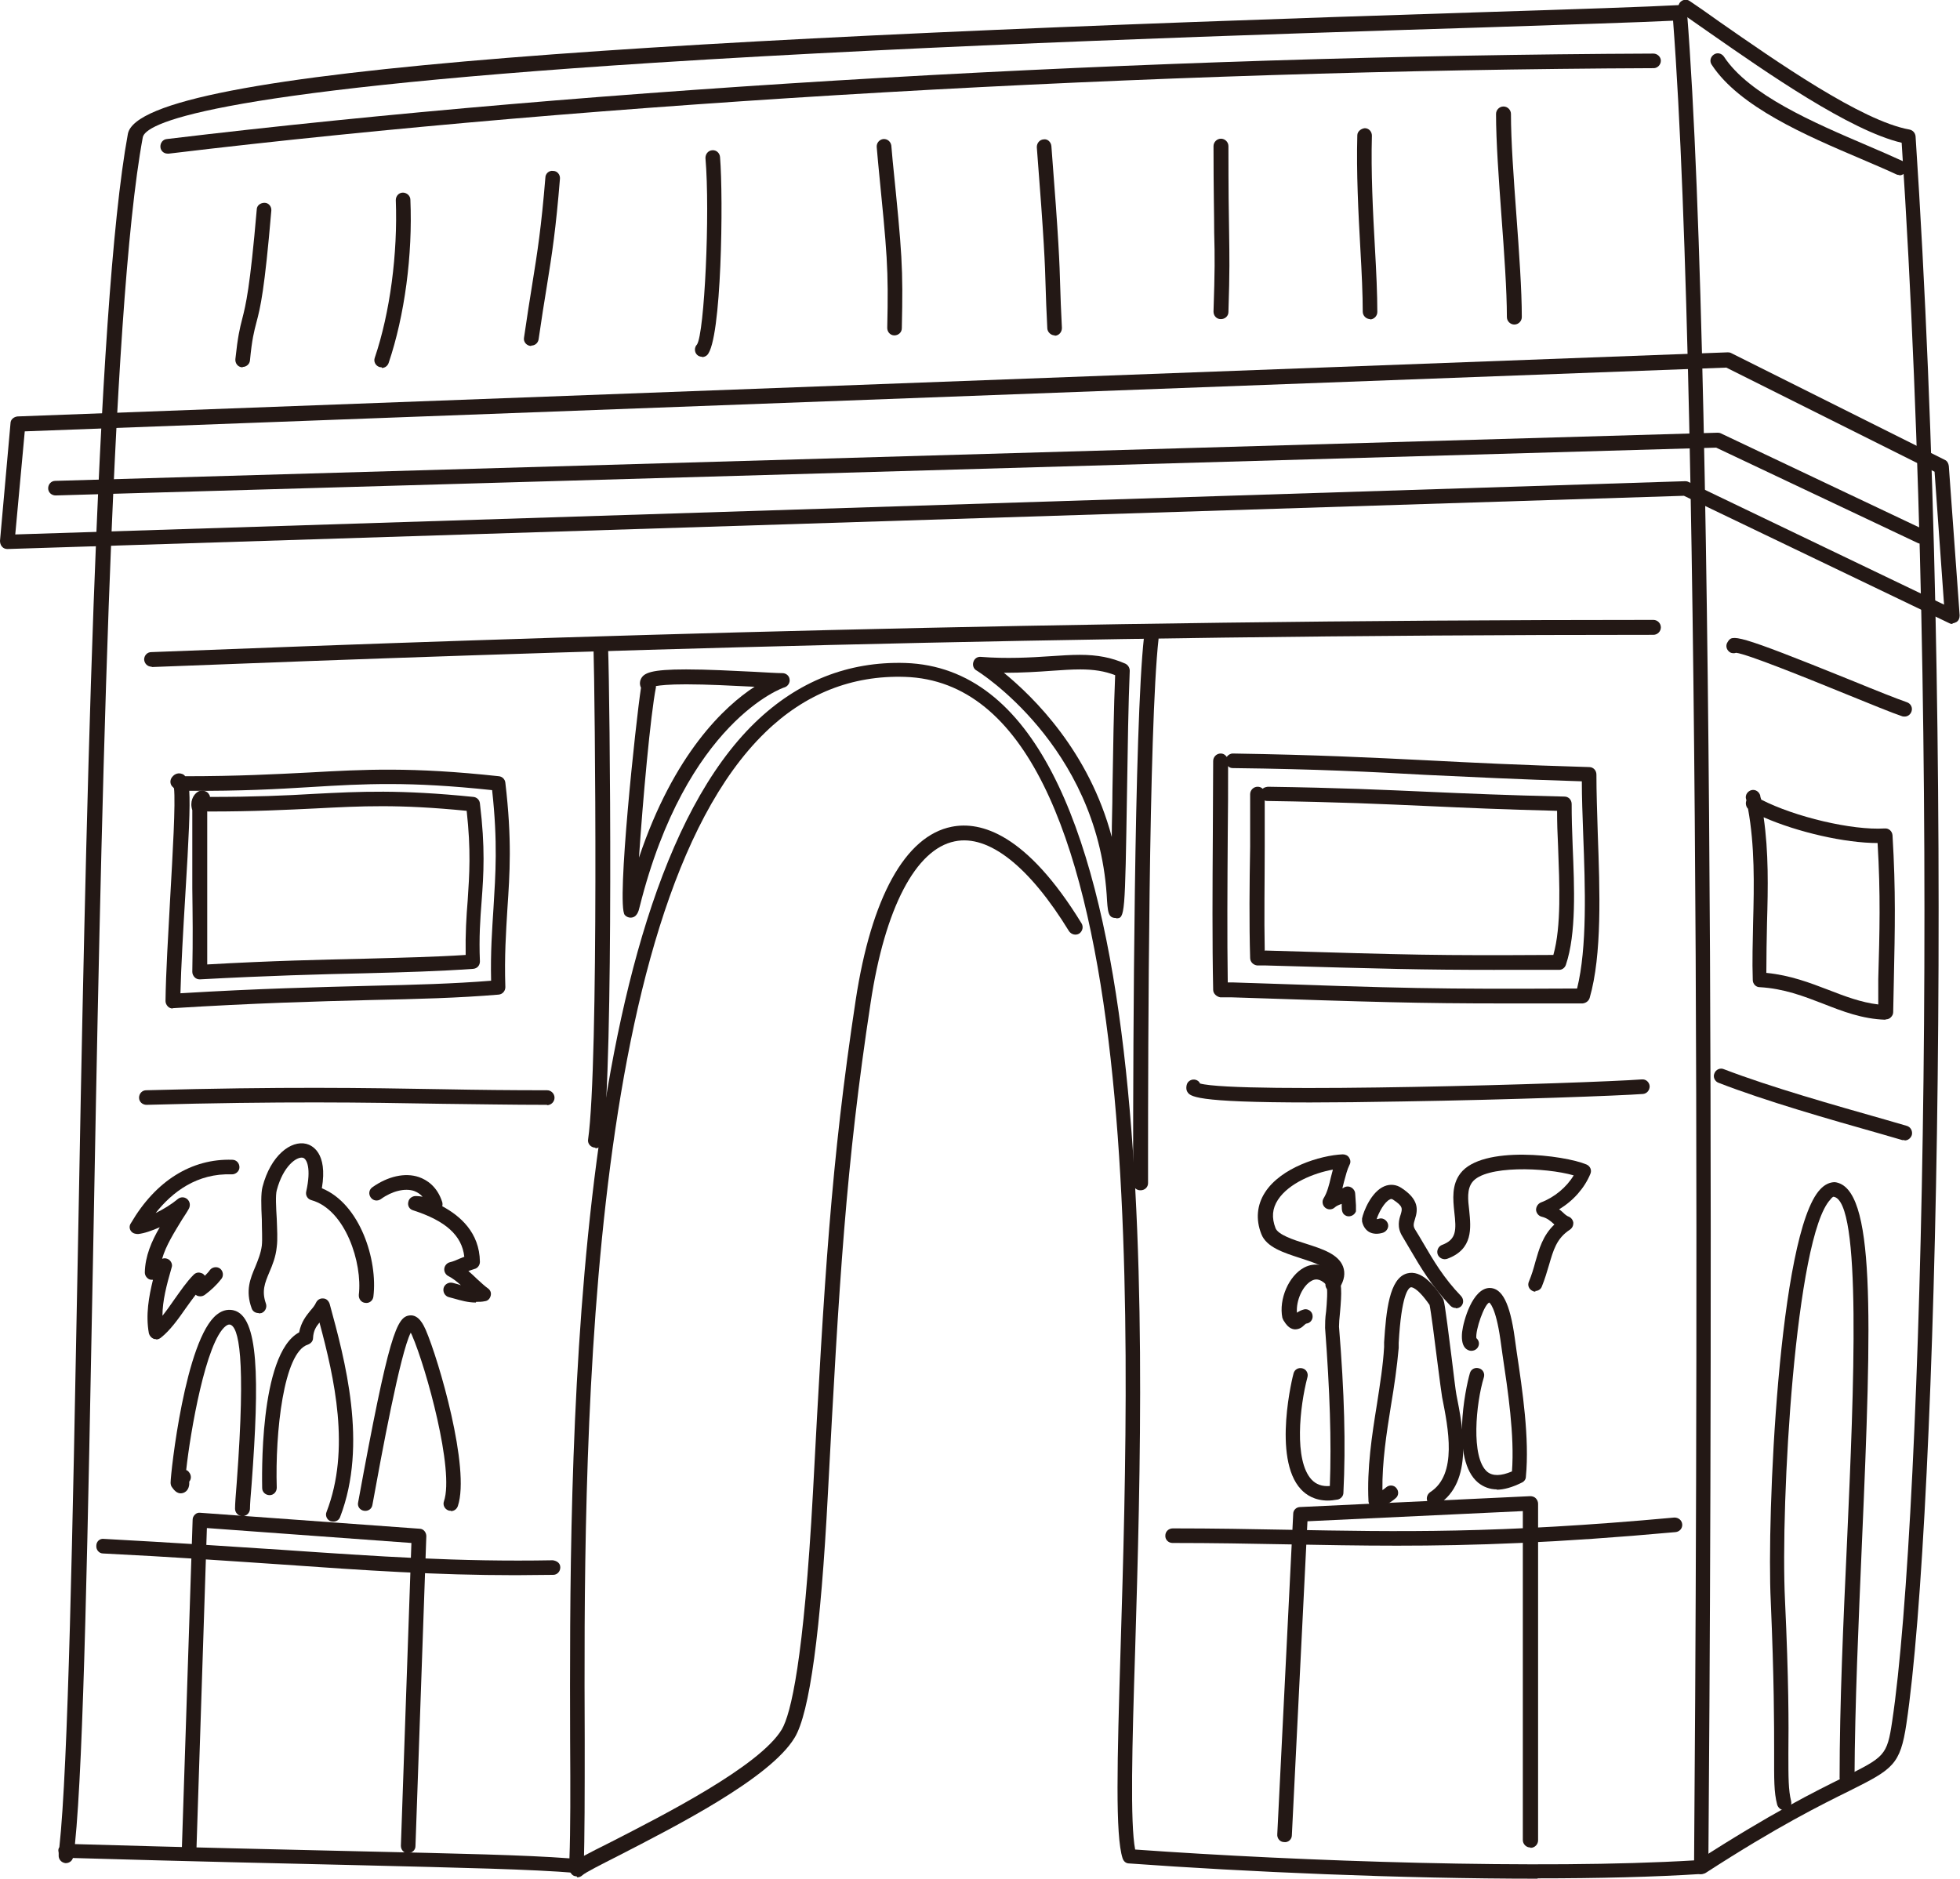 <?xml version="1.0" encoding="UTF-8"?><svg id="_レイヤー_2" xmlns="http://www.w3.org/2000/svg" viewBox="0 0 57.79 55.4"><defs><style>.cls-1{fill:#231815;}</style></defs><g id="_レイヤー_1-2"><g><path class="cls-1" d="M50.17,55.27c-.07,0-.14-.03-.18-.1-.06-.1-.04-.23,.06-.3,2.15-1.39,3.5-2.06,4.31-2.46,1.2-.6,1.28-.63,1.43-1.65,.92-6.11,1.45-28.81,.28-46.55-1.53-.36-3.98-2.07-5.63-3.22-.33-.23-.62-.43-.86-.6-.1-.07-.12-.2-.06-.3,.07-.1,.2-.13,.3-.06,.24,.16,.54,.37,.86,.6,1.68,1.17,4.21,2.94,5.62,3.19,.1,.02,.17,.1,.18,.2,1.18,17.79,.65,40.66-.27,46.81-.18,1.21-.4,1.34-1.66,1.97-.85,.42-2.13,1.05-4.26,2.43-.04,.02-.08,.03-.12,.03Z"/><path class="cls-1" d="M17,55.33c-.06,0-.11-.02-.15-.07-.08-.09-.08-.22,0-.3,.11-.11,.44-.28,1.18-.65,1.52-.78,4.36-2.22,5.02-3.31,.27-.46,.65-2.04,.92-6.99,.33-6.24,.53-9.72,1.26-14.52,.46-3.02,1.46-4.84,2.83-5.11,.85-.17,2.2,.19,3.83,2.85,.06,.1,.03,.23-.07,.3-.1,.06-.23,.03-.3-.07-1.17-1.91-2.37-2.86-3.37-2.65-1.15,.23-2.06,1.97-2.48,4.76-.73,4.78-.93,8.25-1.26,14.48-.21,4.05-.54,6.47-.98,7.19-.72,1.2-3.52,2.62-5.19,3.48-.49,.25-.99,.5-1.07,.58-.04,.04-.1,.06-.15,.06Z"/><path class="cls-1" d="M45.34,55.4c-4.01,0-8.61-.2-12.05-.45-.09,0-.16-.06-.19-.15-.22-.67-.16-2.86-.06-6.18,.3-9.93,.86-28.43-6.36-28.66-1.56-.05-2.95,.5-4.12,1.64-5.4,5.24-5.35,21.76-5.32,29.69,0,1.62,0,2.9-.03,3.74,0,.06-.03,.11-.07,.15-.04,.04-.1,.06-.16,.05-1.32-.11-3.26-.15-6.49-.23-2.18-.05-4.88-.11-8.34-.21-.03,.1-.13,.16-.23,.15-.12-.02-.2-.12-.19-.24,0-.02,0-.04,0-.06,0-.02-.01-.05-.01-.07,0-.04,.01-.07,.03-.1,.26-2.37,.39-9.29,.54-17.25,.23-12.53,.53-28.11,1.48-33.27,.36-1.95,16.21-2.84,39.9-3.59,2.86-.09,4.92-.16,5.84-.21,.12,0,.22,.08,.23,.2,.89,11.22,.71,44.7,.63,54.7,0,.11-.09,.21-.2,.21-1.39,.09-3.06,.13-4.84,.13Zm-11.87-.86c4.88,.35,12.01,.59,16.48,.32,.08-10.17,.25-42.92-.62-54.25-1.01,.05-2.98,.11-5.64,.2-6.41,.2-16.09,.51-24.39,1.04-13.41,.86-15.02,1.82-15.09,2.2-.95,5.12-1.24,20.69-1.47,33.19-.15,7.81-.27,14.62-.53,17.14,3.43,.1,6.12,.16,8.29,.21,3.05,.07,4.97,.11,6.29,.21,.03-.82,.03-2.02,.02-3.49-.02-8-.07-24.64,5.45-30,1.26-1.22,2.75-1.81,4.43-1.76,7.65,.25,7.08,19.02,6.78,29.1-.09,2.84-.15,5.12,0,5.89Z"/><path class="cls-1" d="M57.57,18.4s-.06,0-.09-.02l-7.83-3.76L.22,16.19c-.06,0-.12-.02-.16-.07-.04-.04-.06-.11-.06-.17l.31-3.47c0-.11,.1-.19,.21-.2l50.42-1.89s.07,0,.1,.02l6.3,3.15c.07,.03,.11,.1,.12,.18l.32,4.41c0,.08-.03,.15-.09,.19-.04,.02-.08,.04-.12,.04Zm-7.88-4.21s.06,0,.09,.02l7.54,3.62-.28-3.92-6.14-3.07L.73,12.72l-.28,3.04,49.23-1.57h0Z"/><path class="cls-1" d="M4.47,19.66c-.12,0-.21-.09-.22-.21,0-.12,.09-.22,.21-.22,12-.47,26.64-.95,44.29-.95,.12,0,.22,.1,.22,.22s-.1,.22-.22,.22c-17.64,0-32.28,.48-44.27,.95h0Z"/><path class="cls-1" d="M16.13,32.58h0c-1.07,0-2.05-.02-3.07-.03-2.32-.04-4.72-.08-8.74,.03-.12,0-.22-.09-.22-.21,0-.12,.09-.22,.21-.22,4.03-.11,6.44-.07,8.76-.03,1.02,.02,1.99,.03,3.06,.03,.12,0,.22,.1,.22,.22,0,.12-.1,.22-.22,.22Z"/><path class="cls-1" d="M38.64,32.51c-3.47,0-3.56-.18-3.64-.33-.04-.08-.02-.21,.03-.27,.08-.09,.21-.1,.3-.03,.02,.02,.04,.04,.05,.07,1.1,.31,11.39,0,13.03-.12,.12-.01,.22,.08,.23,.2,0,.12-.08,.22-.2,.23-.68,.05-3.88,.17-7.07,.22-1.09,.02-2,.03-2.74,.03Z"/><path class="cls-1" d="M5.1,29.74c-.06,0-.11-.02-.15-.06-.04-.04-.07-.1-.07-.16,.01-.83,.08-1.97,.14-3.08,.07-1.24,.16-2.76,.11-3.2,0,0-.02,0-.02-.02-.1-.07-.11-.21-.04-.3,.09-.12,.21-.13,.29-.1,.04,.01,.07,.03,.1,.07,1.55,0,2.66-.06,3.65-.11,1.62-.09,3.02-.17,5.6,.11,.1,.01,.18,.09,.19,.19,.2,1.69,.13,2.68,.06,3.73-.04,.68-.09,1.38-.06,2.3,0,.11-.08,.21-.2,.22-1.19,.1-2.39,.13-3.79,.16-1.59,.04-3.4,.09-5.82,.24,0,0,0,0-.01,0Zm.48-6.42c.03,.46-.01,1.35-.12,3.14-.06,1-.12,2.03-.14,2.83,2.32-.14,4.06-.18,5.6-.22,1.31-.03,2.45-.06,3.56-.15-.02-.84,.03-1.5,.07-2.14,.06-.99,.13-1.94-.04-3.48-2.44-.26-3.73-.19-5.36-.09-.97,.06-2.06,.12-3.57,.11Z"/><path class="cls-1" d="M5.89,28.88c-.06,0-.11-.02-.15-.06-.04-.04-.07-.1-.07-.16,.02-1.05,.01-1.61,0-2.47,0-.56,0-1.26,0-2.3-.08-.24,.02-.45,.16-.54,.09-.06,.24-.04,.31,.04,.03,.04,.05,.07,.05,.11,1.3,0,2.24-.04,3.07-.09,1.36-.07,2.53-.13,4.7,.09,.1,.01,.18,.09,.19,.19,.16,1.31,.11,2.08,.05,2.89-.04,.52-.08,1.06-.05,1.77,0,.12-.08,.21-.2,.22-.99,.07-2,.1-3.17,.13-1.34,.03-2.85,.07-4.89,.18,0,0,0,0-.01,0Zm.22-4.96c0,1.02,0,1.71,0,2.27,0,.8,0,1.34,0,2.25,1.93-.11,3.38-.14,4.67-.17,1.08-.03,2.03-.05,2.95-.11-.01-.63,.02-1.13,.06-1.61,.05-.76,.1-1.47-.03-2.64-2.02-.2-3.1-.14-4.46-.07-.84,.04-1.8,.09-3.12,.09-.02,0-.04,0-.06,0Z"/><path class="cls-1" d="M44.37,29.59c-2.55,0-3.84-.04-8.05-.18h-.34c-.11-.02-.21-.11-.21-.22-.03-1.42-.02-3.03-.01-4.58,0-.75,.01-1.48,.01-2.17,0-.12,.1-.22,.22-.22,.08,0,.14,.04,.18,.1,.04-.06,.11-.1,.18-.1h0c2.53,.04,4.07,.12,5.71,.2,1.35,.07,2.74,.14,4.8,.2,.12,0,.21,.1,.21,.22,0,.51,.02,1.11,.04,1.75,.06,1.67,.13,3.56-.24,4.84-.03,.09-.11,.15-.21,.16-.9,0-1.64,0-2.3,0Zm-8.17-.62h.14c5.22,.18,5.95,.2,10.16,.18,.3-1.21,.24-2.98,.18-4.55-.02-.56-.04-1.09-.04-1.56-1.95-.06-3.3-.13-4.6-.19-1.63-.09-3.17-.17-5.69-.2-.06,0-.11-.02-.14-.06,0,.64,0,1.32-.01,2.02-.01,1.48-.02,3,0,4.36Z"/><path class="cls-1" d="M44.07,28.6c-2.15,0-3.22-.03-6.76-.13h-.24c-.11-.01-.21-.1-.21-.22-.03-1.02-.02-2.17,0-3.28,0-.54,0-1.06,0-1.55,0-.12,.1-.22,.22-.22,.06,0,.11,.02,.15,.06,.04-.04,.09-.05,.15-.06,2.11,.03,3.39,.09,4.75,.15,1.12,.05,2.28,.1,4,.14,.12,0,.21,.1,.21,.22,0,.36,.01,.79,.03,1.25,.05,1.2,.11,2.57-.2,3.49-.03,.09-.11,.15-.2,.15-.74,0-1.35,0-1.89,0Zm-6.79-.57h.03c4.37,.13,4.98,.15,8.49,.13,.24-.85,.18-2.09,.14-3.19-.02-.38-.03-.73-.03-1.06-1.61-.04-2.72-.09-3.8-.14-1.36-.06-2.64-.12-4.74-.15-.03,0-.06,0-.08-.02,0,.44,0,.89,0,1.36,0,1.04-.02,2.1,0,3.06Z"/><path class="cls-1" d="M17.55,33.84s-.02,0-.03,0c-.12-.02-.2-.13-.18-.24,.32-2.25,.2-13.24,.16-14.46,0-.12,.09-.22,.21-.22,.12,0,.22,.09,.22,.21,.05,1.27,.17,12.21-.16,14.54-.02,.11-.11,.19-.21,.19Z"/><path class="cls-1" d="M33.62,35.1h0c-.12,0-.22-.1-.21-.22v-.72c0-3.16,.03-12.78,.32-15.37,.01-.12,.12-.2,.24-.19,.12,.01,.2,.12,.19,.24-.29,2.57-.31,12.17-.31,15.32v.73c0,.12-.1,.21-.22,.21Z"/><path class="cls-1" d="M15.19,46.45c-2.33,0-4.41-.14-6.95-.32-1.49-.1-3.18-.22-5.2-.32-.12,0-.21-.11-.2-.23,0-.12,.1-.22,.23-.2,2.02,.11,3.71,.22,5.21,.32,2.92,.2,5.23,.36,8.02,.31,.13,.02,.22,.09,.22,.21,0,.12-.09,.22-.21,.22-.37,0-.74,.01-1.1,.01Z"/><path class="cls-1" d="M41.19,45.58c-1.11,0-2.16-.02-3.27-.04-1.05-.02-2.14-.04-3.35-.04-.12,0-.22-.1-.21-.22,0-.12,.1-.21,.22-.21h0c1.22,0,2.31,.02,3.36,.04,3.32,.06,6.2,.12,11.43-.36,.12,0,.22,.08,.23,.2,.01,.12-.08,.22-.2,.23-3.52,.32-5.97,.4-8.21,.4Z"/><path class="cls-1" d="M4.94,4.53c-.11,0-.2-.08-.21-.19-.01-.12,.07-.23,.19-.24,12.67-1.52,29.06-2.46,43.83-2.52h0c.12,0,.22,.1,.22,.21,0,.12-.1,.22-.21,.22-14.76,.06-31.13,1-43.78,2.52,0,0-.02,0-.03,0Z"/><path class="cls-1" d="M56,5.16s-.06,0-.09-.02c-.32-.15-.68-.3-1.05-.46-1.6-.68-3.58-1.53-4.39-2.77-.07-.1-.04-.23,.06-.3,.1-.07,.23-.04,.3,.06,.74,1.13,2.66,1.95,4.2,2.61,.38,.16,.74,.32,1.07,.47,.11,.05,.15,.18,.1,.29-.04,.08-.11,.13-.2,.13Z"/><path class="cls-1" d="M44.65,9.57c-.12,0-.22-.1-.22-.22,0-.78-.08-1.9-.16-2.98-.08-1.09-.16-2.21-.16-3.01,0-.12,.1-.22,.22-.22s.22,.1,.22,.22c0,.78,.08,1.9,.16,2.98,.08,1.09,.16,2.21,.16,3.01,0,.12-.1,.22-.22,.22Z"/><path class="cls-1" d="M40.4,9.41c-.12,0-.22-.1-.22-.22,0-.5-.03-1.16-.07-1.85-.06-1.06-.12-2.27-.09-3.35,0-.12,.12-.2,.22-.21,.12,0,.21,.1,.21,.22-.03,1.07,.03,2.26,.09,3.32,.04,.7,.07,1.36,.07,1.88,0,.12-.1,.22-.22,.22Z"/><path class="cls-1" d="M35.99,9.41h0c-.12,0-.21-.1-.21-.22,.04-1.22,.04-1.59,.02-2.33,0-.53-.02-1.23-.02-2.55,0-.12,.1-.22,.22-.22s.22,.1,.22,.22c0,1.31,.01,2.02,.02,2.54,.01,.72,.02,1.12-.02,2.35,0,.12-.1,.21-.22,.21Z"/><path class="cls-1" d="M31.1,9.89c-.11,0-.21-.09-.22-.2-.03-.57-.04-.91-.05-1.23-.02-.7-.04-1.31-.26-4.12,0-.12,.08-.22,.2-.23,.12-.02,.22,.08,.23,.2,.22,2.82,.24,3.43,.26,4.14,.01,.32,.02,.65,.05,1.22,0,.12-.08,.22-.2,.23,0,0,0,0-.01,0Z"/><path class="cls-1" d="M26.37,9.89h0c-.12,0-.21-.1-.21-.22,.04-1.79,0-2.14-.27-4.88l-.04-.45c-.01-.12,.07-.22,.19-.24,.12-.01,.22,.07,.24,.19l.04,.45c.28,2.77,.31,3.12,.27,4.94,0,.12-.1,.21-.22,.21Z"/><path class="cls-1" d="M15.66,10.2s-.02,0-.03,0c-.12-.02-.2-.13-.18-.24,.09-.63,.17-1.12,.24-1.56,.16-.99,.27-1.7,.39-3.16,0-.12,.11-.22,.23-.2,.12,0,.21,.11,.2,.23-.12,1.48-.23,2.2-.39,3.19-.07,.43-.15,.92-.24,1.55-.02,.11-.11,.18-.21,.18Z"/><path class="cls-1" d="M20.7,10.52c-.06,0-.11-.02-.15-.06-.08-.08-.08-.22,0-.3,.22-.33,.39-3.88,.25-5.5,0-.12,.08-.22,.2-.23,.12-.01,.22,.08,.23,.2,.1,1.2,.05,5.41-.38,5.84-.04,.04-.1,.06-.15,.06Z"/><path class="cls-1" d="M11.25,10.83s-.05,0-.07-.01c-.11-.04-.17-.16-.13-.27,.45-1.33,.68-3.07,.62-4.65,0-.12,.09-.22,.21-.22,.11,0,.22,.09,.22,.21,.07,1.63-.17,3.42-.64,4.81-.03,.09-.11,.15-.2,.15Z"/><path class="cls-1" d="M7.15,10.83s-.02,0-.02,0c-.12-.01-.2-.12-.19-.24,.07-.66,.13-.91,.2-1.18,.11-.43,.23-.91,.43-3.23,0-.12,.11-.2,.23-.2,.12,0,.21,.11,.2,.23-.2,2.35-.32,2.85-.44,3.3-.07,.27-.13,.49-.19,1.12-.01,.11-.11,.19-.21,.19Z"/><path class="cls-1" d="M14.03,38.41c-.23,0-.44-.06-.65-.12l-.15-.04c-.11-.03-.18-.15-.15-.27,.03-.11,.15-.18,.27-.15l.15,.04s.06,.02,.09,.03c-.12-.11-.25-.21-.37-.27-.08-.04-.13-.13-.12-.22,.01-.09,.08-.17,.17-.19,.09-.02,.18-.06,.27-.1,.05-.02,.1-.04,.15-.06-.07-.63-.55-1.06-1.51-1.37-.11-.03-.17-.14-.14-.25,.02-.11,.13-.18,.24-.17,.06,0,.12,.01,.18,.02-.07-.08-.15-.13-.25-.17-.27-.09-.65,0-.98,.24-.1,.07-.23,.05-.3-.05-.07-.1-.05-.23,.05-.3,.45-.32,.96-.44,1.37-.3,.23,.08,.54,.27,.69,.74,.01,.04,.01,.08,0,.12,.52,.28,1.1,.77,1.11,1.64,0,.1-.07,.19-.16,.21-.06,.02-.12,.04-.18,.06,.09,.08,.18,.16,.26,.24,.12,.11,.23,.21,.3,.26,.08,.05,.12,.13,.1,.22-.02,.09-.08,.16-.17,.17-.09,.02-.17,.02-.26,.02Z"/><path class="cls-1" d="M9.83,44.87s-.05,0-.08-.01c-.11-.04-.17-.17-.12-.28,.71-1.84,.23-3.94-.21-5.58-.1,.12-.18,.24-.19,.46,0,.09-.07,.16-.15,.19-.72,.22-.97,2.6-.92,4.22,0,.12-.09,.22-.21,.22-.12,0-.22-.09-.22-.21,0-.17-.11-3.95,1.09-4.59,.06-.31,.21-.49,.33-.64,.07-.08,.13-.15,.17-.24,.04-.08,.12-.13,.21-.12,.09,0,.16,.07,.19,.16,.45,1.65,1.13,4.14,.31,6.28-.03,.09-.11,.14-.2,.14Z"/><path class="cls-1" d="M7.15,44.71h0c-.12,0-.22-.1-.22-.22,0-.13,.02-.4,.05-.77,.28-3.75,.05-4.6-.2-4.66-.02,0-.05-.01-.12,.04-.59,.45-1.05,3.14-1.17,4.25,.03,.01,.06,.03,.08,.06,.07,.08,.08,.2,.01,.28,0,.02,0,.05,0,.06,0,.07-.03,.24-.2,.28-.17,.04-.27-.12-.32-.19-.02-.03-.03-.08-.03-.12,0-.27,.43-4.24,1.37-4.96,.19-.15,.37-.15,.49-.12,.74,.18,.76,2.01,.53,5.11-.03,.35-.05,.62-.05,.74,0,.12-.1,.22-.22,.22Z"/><path class="cls-1" d="M13.29,44.55s-.05,0-.07-.01c-.11-.04-.17-.16-.13-.27,.31-.91-.52-3.92-.94-4.89-.01-.03-.03-.06-.04-.08-.31,.61-.86,3.59-1.13,5.08-.02,.12-.13,.19-.25,.17-.12-.02-.2-.13-.17-.25,.91-4.98,1.14-5.47,1.52-5.51,.27-.03,.41,.29,.47,.42,.39,.9,1.32,4.1,.95,5.2-.03,.09-.11,.15-.2,.15Z"/><path class="cls-1" d="M45.28,38.09s-.06,0-.09-.02c-.11-.05-.16-.17-.11-.28,.08-.19,.14-.39,.19-.58,.11-.38,.22-.78,.56-1.1,0,0-.01-.01-.02-.02-.1-.09-.19-.17-.35-.21-.09-.02-.16-.1-.17-.2,0-.09,.05-.18,.14-.22,.4-.15,.76-.45,.97-.8-.84-.24-2.61-.3-2.99,.2-.16,.21-.13,.51-.09,.84,.05,.51,.12,1.14-.65,1.42-.11,.04-.24-.02-.28-.13-.04-.11,.02-.24,.13-.28,.43-.16,.42-.44,.36-.97-.04-.38-.08-.8,.18-1.14,.64-.84,3.06-.54,3.72-.26,.11,.05,.16,.17,.11,.28-.17,.41-.5,.79-.92,1.04,.04,.03,.08,.06,.11,.09,.06,.06,.12,.11,.18,.13,.07,.03,.12,.1,.13,.18,0,.08-.03,.15-.1,.2-.4,.26-.49,.61-.62,1.05-.06,.2-.12,.41-.21,.63-.03,.08-.11,.13-.2,.13Z"/><path class="cls-1" d="M42.92,38.57c-.06,0-.11-.02-.16-.07-.55-.58-.87-1.12-1.18-1.65-.08-.13-.15-.26-.23-.39-.17-.27-.1-.5-.05-.65,.05-.17,.07-.24-.22-.43-.04-.03-.07-.03-.1-.01-.16,.07-.33,.39-.39,.58,0,0,.03,0,.06-.01,.11-.04,.23,.03,.27,.14,.04,.11-.03,.23-.14,.27-.16,.05-.3,.04-.41-.02-.07-.04-.17-.13-.21-.31,0-.03,0-.06,0-.09,.04-.2,.27-.79,.66-.95,.17-.07,.35-.05,.5,.05,.52,.34,.49,.64,.4,.92-.04,.13-.06,.2,0,.3,.08,.13,.16,.26,.24,.4,.3,.51,.6,1.03,1.12,1.57,.08,.09,.08,.22,0,.3-.04,.04-.1,.06-.15,.06Z"/><path class="cls-1" d="M39.29,38.09s-.08-.01-.11-.03c-.1-.06-.13-.19-.07-.3,.06-.1,.09-.19,.06-.24-.06-.17-.49-.31-.83-.42-.49-.16-1-.32-1.15-.71-.17-.43-.13-.86,.11-1.23,.47-.73,1.62-1.09,2.29-1.12,.07,0,.15,.03,.19,.1,.04,.06,.05,.14,.01,.21-.07,.14-.11,.31-.16,.49-.02,.07-.03,.13-.05,.2,.02,0,.04-.02,.06-.03,.06-.03,.13-.03,.19,0,.06,.03,.1,.08,.12,.14,.01,.04,.01,.1,.03,.39v.09s0,.06,0,.09c-.04,.11-.16,.17-.27,.14-.14-.05-.15-.16-.15-.31,0-.01,0-.03,0-.05-.08,.03-.16,.06-.21,.11-.08,.07-.2,.07-.28,0-.08-.07-.1-.19-.04-.28,.1-.16,.16-.39,.21-.61,.02-.08,.04-.15,.06-.23-.56,.1-1.3,.4-1.62,.89-.17,.26-.19,.53-.07,.84,.08,.19,.52,.34,.88,.45,.5,.16,.97,.31,1.11,.68,.07,.19,.04,.4-.1,.62-.04,.07-.11,.1-.18,.1Z"/><path class="cls-1" d="M44.14,43.92c-.21,0-.4-.07-.56-.2-.8-.67-.38-2.75-.24-3.23,.03-.11,.15-.18,.27-.14,.11,.03,.18,.15,.14,.27-.23,.75-.39,2.36,.1,2.78,.16,.13,.4,.13,.73-.01,.08-1.06-.12-2.38-.28-3.45l-.06-.43c-.14-.99-.33-1.1-.33-1.1-.15,.06-.41,.81-.38,1.05,.06,.05,.09,.13,.07,.21-.03,.12-.15,.18-.26,.16-.13-.03-.27-.15-.23-.55,.04-.34,.31-1.29,.81-1.3h0c.37,0,.6,.45,.74,1.46l.06,.43c.17,1.13,.38,2.55,.27,3.68,0,.07-.05,.14-.12,.17-.28,.14-.53,.21-.75,.21Z"/><path class="cls-1" d="M39.16,44.25c-.4,0-.65-.17-.8-.33-.86-.92-.23-3.4-.22-3.42,.03-.12,.15-.18,.26-.15,.12,.03,.18,.15,.15,.26-.23,.87-.4,2.46,.12,3.02,.13,.14,.31,.21,.54,.19,.05-1.34,0-2.79-.14-4.66,0-.12,0-.29,.03-.49,.02-.22,.06-.69,0-.79-.2-.2-.34-.16-.43-.11-.26,.14-.46,.58-.43,.94,.06-.04,.13-.08,.22-.1,.12-.02,.23,.07,.24,.18,.02,.12-.07,.23-.18,.24-.02,0-.03,.02-.07,.05-.05,.05-.14,.13-.29,.12-.15-.02-.24-.14-.32-.27-.01-.02-.02-.05-.03-.07-.11-.55,.19-1.24,.64-1.48,.32-.17,.66-.09,.95,.2,.18,.18,.16,.56,.11,1.12-.02,.17-.03,.34-.03,.42,.16,1.97,.2,3.48,.13,4.9,0,.1-.08,.18-.17,.2-.11,.02-.21,.03-.31,.03Z"/><path class="cls-1" d="M40.57,44.48s-.09-.01-.13-.04c-.05-.04-.08-.1-.09-.16-.05-.98,.1-1.95,.25-2.88,.09-.59,.18-1.14,.21-1.68v-.14c.06-.91,.15-1.89,.68-2.03,.42-.11,.79,.35,1.04,.72,.05,.07,.06,.09,.27,1.76,.06,.49,.12,.99,.14,1.09,.19,.96,.52,2.58-.54,3.25-.1,.06-.23,.03-.3-.07-.06-.1-.03-.23,.07-.3,.81-.52,.53-1.89,.35-2.8-.02-.11-.07-.5-.15-1.12-.07-.57-.18-1.42-.22-1.6-.39-.56-.55-.52-.55-.52-.08,.02-.28,.23-.36,1.64v.15c-.05,.56-.13,1.12-.23,1.71-.13,.81-.26,1.65-.25,2.48,.04-.02,.07-.05,.11-.08,.09-.08,.23-.07,.3,.02,.08,.09,.07,.23-.02,.3-.16,.14-.35,.24-.55,.29-.02,0-.04,0-.05,0Z"/><path class="cls-1" d="M4.61,39.49s-.05,0-.08-.01c-.07-.03-.12-.09-.14-.16-.1-.55,0-1.09,.12-1.58-.04,0-.08,0-.12-.02-.07-.04-.12-.11-.12-.2,.01-.48,.2-.92,.44-1.33-.23,.1-.45,.18-.64,.2-.08,0-.16-.02-.21-.09-.05-.07-.05-.16,0-.23,.73-1.25,1.79-1.91,2.99-1.87,.12,0,.21,.1,.21,.22,0,.12-.11,.21-.22,.21-1.03-.04-1.76,.52-2.25,1.14,.23-.11,.47-.26,.65-.41,.08-.07,.2-.07,.28,0,.08,.07,.1,.18,.05,.28-.06,.11-.13,.21-.2,.32-.23,.38-.48,.77-.59,1.16,0,0,0,0,0,0,.08-.03,.16-.01,.22,.04,.06,.06,.09,.14,.06,.22-.15,.52-.27,.98-.27,1.42,.12-.15,.24-.32,.35-.48,.18-.25,.36-.52,.57-.73,.06-.06,.14-.08,.22-.05,.05,.01,.08,.04,.11,.08,.05-.05,.11-.11,.15-.17,.07-.09,.21-.11,.3-.04,.09,.07,.11,.21,.04,.3-.14,.18-.31,.34-.5,.48-.06,.04-.14,.05-.21,.02-.02,0-.03-.02-.05-.03-.09,.12-.19,.25-.28,.38-.23,.33-.47,.67-.75,.89-.04,.03-.09,.05-.14,.05Z"/><path class="cls-1" d="M7.62,38.72c-.09,0-.17-.05-.2-.14-.19-.52-.04-.88,.11-1.23,.08-.2,.16-.39,.19-.62,.02-.19,0-.48,0-.77-.02-.41-.03-.77,.02-.96,.24-.93,.84-1.38,1.29-1.27,.16,.04,.64,.25,.46,1.31,1.13,.46,1.65,2.12,1.52,3.19-.01,.12-.12,.21-.24,.19-.12-.01-.2-.12-.19-.24,.11-.93-.39-2.51-1.4-2.79-.11-.03-.18-.14-.15-.26,.15-.67,.02-.96-.1-.99-.18-.04-.58,.24-.77,.96-.04,.14-.02,.51,0,.84,.01,.3,.03,.61,0,.83-.03,.3-.13,.54-.22,.75-.13,.31-.23,.55-.1,.92,.04,.11-.02,.24-.13,.28-.02,0-.05,.01-.07,.01Z"/><path class="cls-1" d="M18.59,27.06c-.06,0-.13-.03-.17-.08-.25-.3,.33-5.74,.48-6.7-.05-.1-.03-.2-.01-.24,.08-.2,.31-.3,1.34-.3,.63,0,1.39,.04,2,.07,.37,.02,.68,.04,.84,.04,.11,0,.2,.08,.21,.18,.02,.1-.05,.21-.15,.24-.03,0-2.9,1-4.27,6.47-.03,.13-.08,.32-.27,.32Zm.75-6.83s0,.03,0,.04c-.16,.8-.39,3.36-.5,5.02,1.03-3.07,2.52-4.46,3.41-5.04-.01,0-.03,0-.04,0-.61-.03-1.36-.07-1.98-.07-.52,0-.77,.03-.88,.05Z"/><path class="cls-1" d="M32.91,27.07h-.01c-.23,0-.24-.17-.27-.69-.3-4.41-3.8-6.59-3.84-6.61-.09-.05-.12-.16-.09-.25,.03-.1,.12-.16,.22-.15,.74,.06,1.48,.02,2.06-.02,.3-.02,.59-.04,.86-.04,.52,0,.93,.08,1.34,.26,.08,.04,.13,.12,.13,.21-.04,.93-.06,2.27-.08,3.57-.06,3.67-.06,3.73-.32,3.73Zm-3.31-7.23c.88,.72,2.51,2.32,3.18,4.84,0-.44,.02-.9,.02-1.35,.02-1.23,.04-2.5,.08-3.42-.31-.12-.63-.17-1.03-.17-.26,0-.54,.02-.83,.04-.41,.03-.89,.06-1.41,.06Z"/><path class="cls-1" d="M56.63,16.03s-.06,0-.09-.02l-5.94-2.81L1.64,14.61c-.12,0-.22-.09-.22-.21,0-.12,.09-.22,.21-.22l49.01-1.42s.07,0,.1,.02l5.99,2.84c.11,.05,.15,.18,.1,.29-.04,.08-.11,.12-.2,.12Z"/><path class="cls-1" d="M5.57,54.8h0c-.12,0-.21-.1-.21-.22l.32-9.77c0-.06,.03-.11,.07-.15,.04-.04,.1-.06,.16-.05l6.46,.47c.12,0,.2,.11,.2,.22l-.32,9.14c0,.12-.1,.2-.22,.21-.12,0-.21-.1-.21-.22l.31-8.93-6.03-.44-.31,9.55c0,.12-.1,.21-.22,.21Z"/><path class="cls-1" d="M45.12,54.48c-.12,0-.22-.1-.22-.22v-9.7l-6.35,.3-.46,9.26c0,.12-.11,.22-.23,.2-.12,0-.21-.11-.2-.23l.47-9.45c0-.11,.09-.2,.21-.2l6.78-.32c.06,0,.12,.02,.16,.06,.04,.04,.07,.1,.07,.16v9.93c0,.12-.1,.22-.22,.22Z"/><path class="cls-1" d="M52.61,53.38c-.1,0-.18-.07-.21-.16-.1-.38-.09-.76-.09-1.52,0-.86,0-2.15-.1-4.49-.12-2.44,.23-10.85,1.46-12.14,.13-.14,.28-.21,.43-.21,1.2,.15,1.09,3.93,.8,10.6-.1,2.36-.21,4.8-.22,6.96,0,.12-.1,.22-.22,.22h0c-.12,0-.22-.1-.22-.22,0-2.17,.11-4.61,.22-6.98,.2-4.47,.44-10.04-.4-10.15-.02,0-.07,.05-.09,.08-1.03,1.08-1.48,8.94-1.34,11.82,.11,2.35,.11,3.65,.1,4.51,0,.74,0,1.08,.08,1.41,.03,.12-.04,.23-.16,.26-.02,0-.04,0-.05,0Z"/><path class="cls-1" d="M56.15,33.62s-.04,0-.06,0l-.62-.18c-1.52-.43-3.41-.97-4.8-1.51-.11-.04-.17-.17-.12-.28,.04-.11,.17-.17,.28-.12,1.38,.53,3.26,1.06,4.77,1.49l.62,.18c.11,.03,.18,.15,.15,.27-.03,.09-.11,.16-.21,.16Z"/><path class="cls-1" d="M56.15,21.13s-.05,0-.07-.01c-.3-.1-.93-.36-1.67-.66-1.08-.44-2.88-1.17-3.22-1.21-.06,.02-.13,.02-.19-.02-.1-.07-.13-.2-.06-.3,.14-.22,.18-.27,3.64,1.13,.73,.3,1.36,.55,1.65,.65,.11,.04,.17,.16,.13,.27-.03,.09-.11,.15-.2,.15Z"/><path class="cls-1" d="M55.59,30.07h0c-.68-.02-1.27-.25-1.83-.47-.57-.22-1.16-.45-1.88-.49-.11,0-.2-.1-.2-.21-.02-.56,0-1.14,.01-1.7,.03-1.11,.05-2.26-.15-3.35-.06-.06-.08-.16-.05-.24,0-.02,0-.04-.01-.05-.03-.12,.05-.23,.16-.26,.12-.03,.23,.05,.26,.16,0,.04,.02,.08,.03,.12,.99,.51,2.68,.91,3.64,.85,.12-.01,.22,.08,.23,.2,.1,1.64,.07,2.79,.04,4.25l-.02,.97c0,.06-.03,.11-.07,.15-.04,.04-.09,.06-.15,.06Zm-3.5-1.38c.7,.07,1.27,.29,1.82,.5,.49,.19,.96,.37,1.47,.43v-.75c.04-1.39,.07-2.5-.02-4.01h0c-.96,0-2.36-.32-3.36-.76,.15,1.03,.13,2.08,.1,3.11-.01,.49-.02,.99-.02,1.48Z"/></g></g></svg>